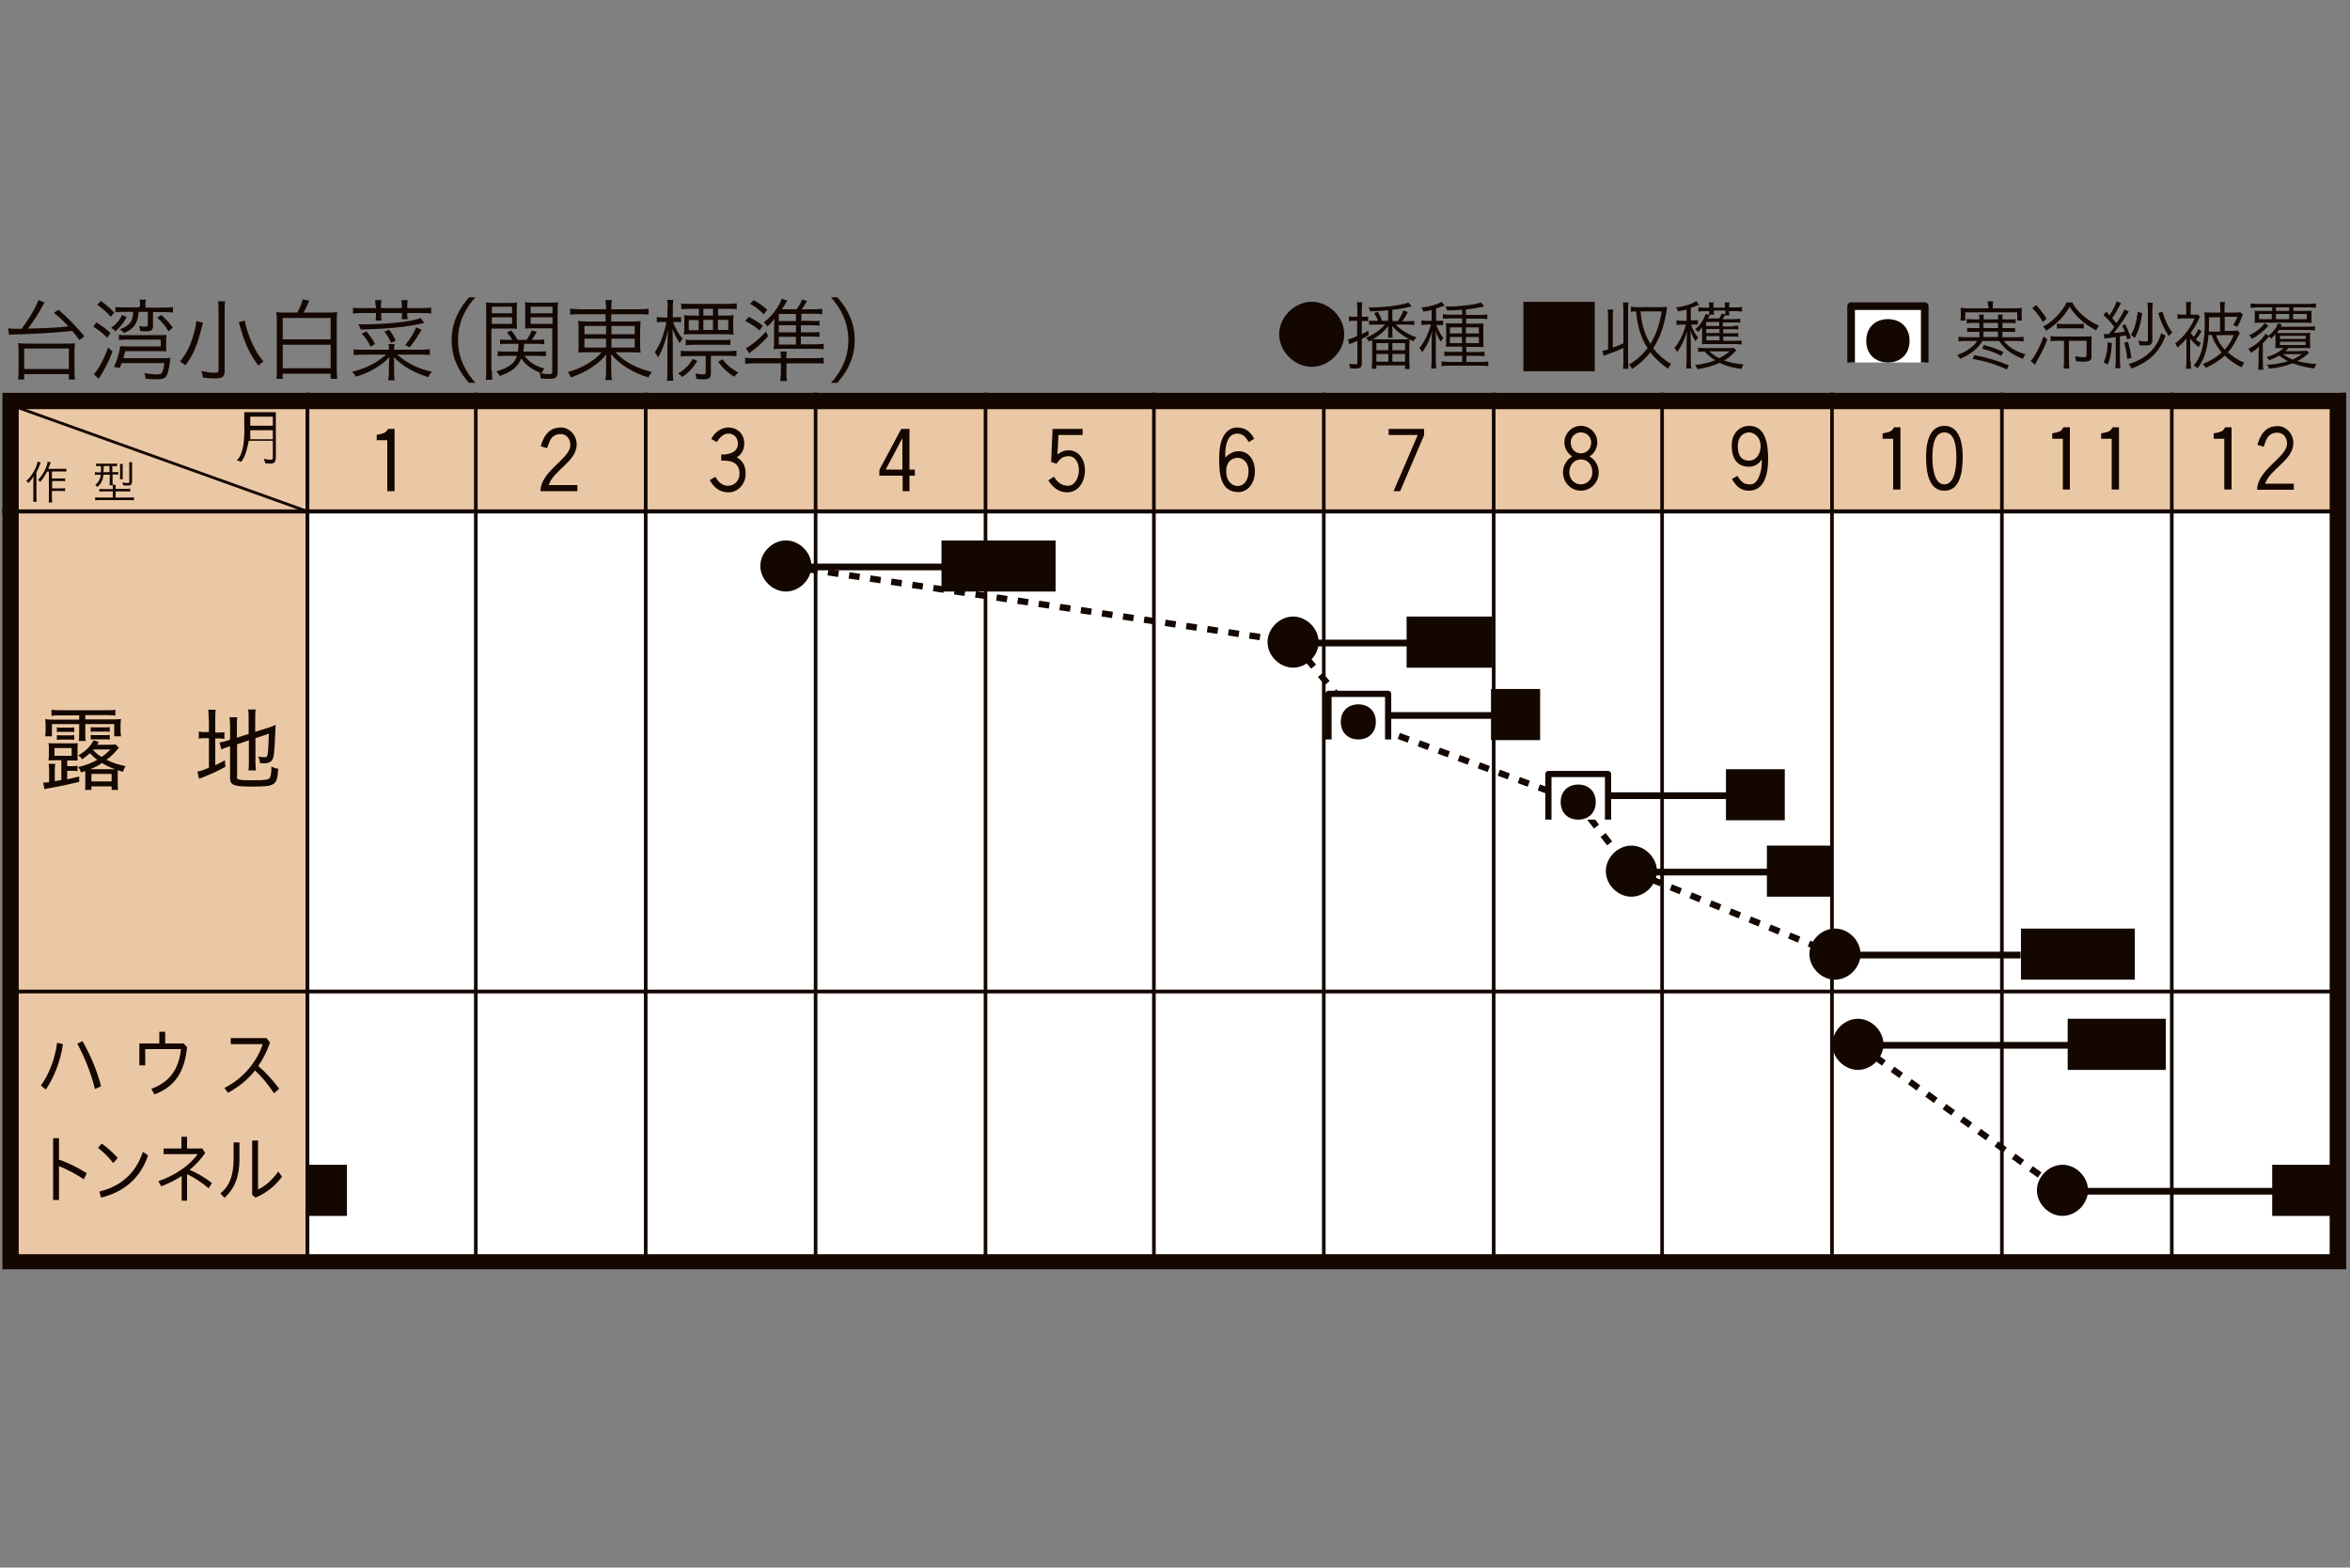 <?xml version="1.0" encoding="utf-8"?>
<!-- Generator: Adobe Illustrator 25.2.3, SVG Export Plug-In . SVG Version: 6.00 Build 0)  -->
<svg version="1.1" id="cal" xmlns="http://www.w3.org/2000/svg" xmlns:xlink="http://www.w3.org/1999/xlink" x="0px" y="0px"
	 viewBox="0 0 1000 667" style="enable-background:new 0 0 1000 667;" xml:space="preserve">
<rect x="0" y="0" width="1000" height="667" fill="#808080" stroke="none"/>
<style type="text/css">
	.st0{fill:#FFFFFF;}
	.st1{fill:#EBC8A5;}
	.st2{fill:none;stroke:#140700;stroke-width:0.252;}
	.st3{fill:none;stroke:#140700;stroke-width:0.241;}
	.st4{fill:none;stroke:#140700;stroke-width:0.273;}
	.st5{fill:#140700;}
	.st6{fill:none;stroke:#140700;stroke-width:0.188;}
	.st7{fill:#FFFFFF;stroke:#140700;stroke-width:0.353;stroke-linejoin:round;stroke-miterlimit:10;}
	.st8{fill:none;stroke:#140700;stroke-width:0.35;}
	.st9{fill:none;stroke:#140700;stroke-width:1.599;stroke-miterlimit:10;}
	.st10{fill:none;stroke:#140700;stroke-width:2.72;stroke-linejoin:round;stroke-miterlimit:10;stroke-dasharray:4.534,4.534;}
</style>
<symbol  id="calカレンダ" viewBox="-77.5 -29 155.9 58.4">
	<g>
		<rect x="-77.5" y="-28.9" class="st0" width="155.6" height="58.2"/>
	</g>
	<rect x="-76.7" y="21.4" class="st1" width="154.7" height="6.9"/>
	<rect x="-77.5" y="-28.9" class="st1" width="20.3" height="50.3"/>
	<line class="st2" x1="-57.2" y1="29.3" x2="-57.2" y2="-28.9"/>
	<line class="st3" x1="-46" y1="29.3" x2="-46" y2="-28.9"/>
	<line class="st3" x1="-34.7" y1="29.3" x2="-34.7" y2="-28.9"/>
	<line class="st3" x1="-23.4" y1="29.3" x2="-23.4" y2="-28.9"/>
	<line class="st3" x1="-12.1" y1="29.3" x2="-12.1" y2="-28.9"/>
	<line class="st3" x1="-0.9" y1="29.3" x2="-0.9" y2="-28.9"/>
	<line class="st3" x1="10.4" y1="29.3" x2="10.4" y2="-28.9"/>
	<line class="st3" x1="21.7" y1="29.3" x2="21.7" y2="-28.9"/>
	<line class="st3" x1="32.9" y1="29.3" x2="32.9" y2="-28.9"/>
	<line class="st3" x1="44.2" y1="29.3" x2="44.2" y2="-28.9"/>
	<line class="st3" x1="55.5" y1="29.3" x2="55.5" y2="-28.9"/>
	<line class="st3" x1="66.8" y1="29.3" x2="66.8" y2="-28.9"/>
	<line class="st4" x1="-77.5" y1="21.4" x2="78" y2="21.4"/>
	<g id="_x31_-12_1_">
	</g>
	<path class="st5" d="M-59.5,27.1H-61v0.6h1.5V27.1z M-59.5,25.9v-0.9c0-0.2-0.1-0.2-0.6-0.1l0.1-0.3c0.7-0.1,0.7,0.1,0.7,0.5V28
		h-2.1c0-0.2,0-0.7,0-0.9c0-0.1,0.1-1.8-0.5-2.3l0.3-0.1c0.3,0.4,0.4,0.9,0.5,1.4H-59.5z M-61,26.2c0,0.2,0,0.4,0,0.6h1.5v-0.6H-61z
		"/>
	<line class="st6" x1="-77" y1="28.5" x2="-57.2" y2="21.4"/>
	<g>
		<path class="st5" d="M77.3,28.2v-56.2H-76.4v56.2H77.3 M78.4,29.3H-77.5V-29H78.4V29.3L78.4,29.3z"/>
	</g>
</symbol>
<symbol  id="ハウス播き_1" viewBox="-1.9 -1.8 3.8 2.8">
	<path class="st7" d="M1.7-1.8c0,0,0,2.6,0,2.6c0,0-3.4,0-3.4,0v-2.6"/>
	<g id="播種_2_">
		<path class="st5" d="M1-0.8c0-0.6-0.4-1-1-1c-0.6,0-1,0.4-1,1c0,0.6,0.4,1,1,1C0.6,0.2,1-0.2,1-0.8z"/>
	</g>
</symbol>
<symbol  id="収穫" viewBox="-6.5 -1.7 13.1 3.4">
	<rect x="-6.5" y="-1.7" class="st5" width="13.1" height="3.4"/>
</symbol>
<symbol  id="収穫_2" viewBox="-6.5 -2.3 17.4 4">
	<rect x="-6.5" y="-2.3" class="st5" width="17.4" height="4"/>
</symbol>
<symbol  id="播種" viewBox="-1.7 -1.7 3.4 3.4">
	<path class="st5" d="M1.7,0c0-0.9-0.8-1.7-1.7-1.7S-1.7-0.9-1.7,0c0,0.9,0.8,1.7,1.7,1.7S1.7,0.9,1.7,0z"/>
</symbol>
<symbol  id="線" viewBox="-9.5 -0.2 19 0.3">
	<line class="st8" x1="-9.5" y1="0" x2="9.5" y2="0"/>
</symbol>
<g id="レイヤー_2_1_">
</g>
<g id="ガイド">
</g>
<use xlink:href="#calカレンダ"  width="155.9" height="58.4" id="XMLID_1_" x="-77.5" y="-29" transform="matrix(6.398 0 0 -6.398 496.779 354.528)" style="overflow:visible;"/>
<g>
	<path class="st5" d="M26.2,323.5h-2.8c-0.7,0-2,0-2.8,0.1c0.1-0.7,0.2-1.3,0.2-2.1v-3.1c0-0.8,0-1.5-0.2-2.2c1,0.1,1.8,0.1,2.8,0.1
		h6.9c1.2,0,2,0,2.8-0.1c-0.1,0.8-0.1,1.2-0.1,2.2v3.1c0,1.7,0,1.7,0,2.1c-0.2,0-0.2,0-0.7,0c-0.3,0-1.1,0-1.9,0h-1.8v2.4h1.8
		c1.4,0,2.1,0,2.6-0.2v2.3c-0.8-0.1-1.5-0.1-2.7-0.1h-1.7v3.6c1.9-0.4,2.7-0.6,5.1-1.2v2.3c-5.1,1.2-6.7,1.6-13.4,2.8
		c-0.7,0.1-1,0.2-1.4,0.3l-0.5-2.8c0.2,0,0.3,0,0.3,0c0.5,0,1.2,0,2.2-0.2v-5.1c0-1-0.1-1.8-0.2-2.7h2.8c-0.1,0.8-0.2,1.5-0.2,2.7
		v4.7l2.8-0.5V323.5z M25.4,304.4c-1.7,0-2.4,0-3.5,0.2V302c1,0.2,2.1,0.2,3.7,0.2h19.8c1.7,0,2.6,0,3.7-0.2v2.5
		c-1.2-0.1-1.8-0.2-3.5-0.2h-9.3v1.8h11.8c1.4,0,2.5,0,3.4-0.2c-0.1,0.9-0.2,1.5-0.2,2.8v1.5c0,1.3,0,2,0.2,3.1h-2.9v-5.2H36.3v4
		c0,1.4,0,2.3,0.2,3.2h-3c0.2-0.9,0.2-1.9,0.2-3.2v-4H22.1v5.2h-2.9c0.2-1.1,0.2-1.9,0.2-3v-1.5c0-1.3,0-1.8-0.2-2.8
		c1.1,0.2,1.9,0.2,3.5,0.2h11v-1.8H25.4z M23.2,321.6h7.3v-3.3h-7.3V321.6z M24.2,309.5c0.7,0.1,1.2,0.1,2.3,0.1h2.8
		c1.1,0,1.7,0,2.3-0.1v2c-0.7-0.1-1.3-0.1-2.3-0.1h-2.8c-1.1,0-1.5,0-2.3,0.1V309.5z M24.2,312.8c0.8,0.1,1.2,0.1,2.3,0.1h2.8
		c1,0,1.7,0,2.3-0.1v2c-0.7-0.1-1.3-0.1-2.3-0.1h-2.8c-1,0-1.8,0-2.3,0.1V312.8z M36.3,328.1c-0.6,0.2-1,0.3-1.8,0.6
		c-0.4-1.1-0.7-1.6-1.2-2.3c3.6-0.9,5.6-1.7,8.1-3.1c-1.2-0.8-2.1-1.7-3.1-2.8c-1.2,1-1.8,1.5-3.3,2.6c-0.6-0.8-1-1.2-1.7-1.7
		c3.2-1.8,5.2-3.8,6.5-6.4l2.3,0.7c-0.4,0.6-0.5,0.8-0.8,1.2h5c1.4,0,2.1,0,2.8-0.2l1.5,1.5c-0.3,0.3-0.3,0.3-0.8,0.9
		c-1.5,1.7-2.7,2.9-4.5,4.2c2.4,1.2,4.8,2,8.1,2.7c-0.4,0.7-0.7,1.3-1.1,2.4c-1.1-0.3-1.6-0.5-2.2-0.7c0,0.2,0,0.2,0,0.6
		c0,0.2,0,0.2,0,0.2v5c0,1.2,0,1.8,0.2,2.6h-2.8v-1.5h-8.6v1.5h-2.8c0.2-0.5,0.2-1.2,0.2-2.3v-5.2V328.1z M49,327.3
		c-2.3-0.8-3.7-1.5-5.6-2.6c-1.9,1.2-3,1.8-5,2.6l9.8,0H49z M46.7,311.4c-0.7-0.1-1.3-0.1-2.3-0.1h-3.5c-1.1,0-1.5,0-2.3,0.1v-2
		c0.8,0.1,1.2,0.1,2.3,0.1h3.5c1.1,0,1.6,0,2.3-0.1V311.4z M46.7,314.7c-0.7-0.1-1.3-0.1-2.3-0.1h-3.5c-1,0-1.7,0-2.3,0.1v-2
		c0.8,0.1,1.2,0.1,2.3,0.1h3.5c1.1,0,1.6,0,2.3-0.1V314.7z M38.9,332.5h8.6v-3.2h-8.6V332.5z M39.6,319.1c1.2,1.3,2.2,2.1,3.6,3
		c1.5-1,2.3-1.7,3.8-3.2h-7.2L39.6,319.1z"/>
	<path class="st5" d="M88.8,306.2c0-1.8-0.1-3.1-0.2-4.2h3.2c-0.2,1.2-0.2,2.3-0.2,4.3v5.4h1c1.5,0,2.2,0,2.9-0.2v2.9
		c-0.9-0.1-1.7-0.2-3-0.2h-0.9v11.4c1.5-0.7,2.1-1,4.1-2.1l0.2,2.8c-3.7,2-4.8,2.5-9.7,4.5c-0.9,0.3-1.1,0.4-1.5,0.6l-0.7-3.1
		c1.4-0.2,2.3-0.6,4.9-1.6v-12.6h-1.2c-1.6,0-2.2,0-3.1,0.2v-3c0.9,0.2,1.5,0.2,3.1,0.2h1.2V306.2z M100.8,330.4
		c0,0.8,0.2,1.2,1,1.3c0.9,0.3,2.5,0.3,5.9,0.3c5.1,0,6.5-0.2,7.1-1c0.4-0.6,0.7-2,0.7-4.9c1,0.6,1.5,0.8,2.9,1
		c-0.5,7.1-1.1,7.6-11.2,7.6c-7.7,0-9.3-0.6-9.3-3.6v-13.6l-0.5,0.2c-2.3,0.7-2.3,0.8-3.2,1.2l-0.8-3c1.1-0.1,2.1-0.4,3.4-0.8
		l1.1-0.3v-5.7c0-1.7-0.1-2.8-0.2-3.9h3.3c-0.2,1.1-0.2,2.2-0.2,3.8v4.9l5-1.6v-6.8c0-1.5,0-2.4-0.2-3.6h3.2
		c-0.2,1.1-0.2,2.3-0.2,3.6v5.9l5.7-1.8c1.2-0.4,2-0.7,3-1.2c-0.2,3.8-0.2,3.8-0.3,6.3c-0.2,5.2-0.5,7.4-1,8.4
		c-0.6,1.1-1.7,1.7-3.5,1.7c-0.5,0-1,0-1.9-0.1c-0.1-1.2-0.3-1.9-0.7-2.8c0.9,0.2,2,0.3,2.8,0.3c0.8,0,1-0.2,1.2-1.3
		c0.2-1.3,0.4-4,0.5-8.7l-5.7,1.9v10.1c0,1.5,0.1,2.5,0.2,3.6h-3.2c0.2-1.1,0.2-2.1,0.2-3.7V315l-5,1.7V330.4z"/>
</g>
<g>
	<path class="st5" d="M17.4,461.9c3.4-4.7,6-11.2,6.9-18.2l2.5,0.6c-1.1,7.3-3.7,14-7.3,19.3L17.4,461.9z M35.1,443
		c3.4,5.9,6.2,12.6,7.9,19.2l-2.6,1.2c-1.6-6.6-4.3-13.4-7.5-19.3L35.1,443z"/>
	<path class="st5" d="M78.2,444.1l1.4,1.5c-1.1,10.7-5.2,16.8-13.9,20.1l-1.3-2.4c7.9-2.9,11.7-8.4,12.6-16.9H61.8v6.9h-2.5v-9.3
		h8.5v-5h2.5v5H78.2z"/>
	<path class="st5" d="M116.6,465.2c-2.4-3.6-5.2-7.1-8.1-9.7c-3.2,4.1-7.1,7.1-11.5,9.5l-1.5-2.1c7.8-3.8,13.8-11,16.3-18.6H98.2
		v-2.6h15.2l1.5,1.9c-1.3,3.8-3,7.1-5,10c3.1,2.6,6.3,6.1,8.9,9.7L116.6,465.2z"/>
	<path class="st5" d="M25.2,493.5c3.7,1.2,7.9,3.3,11.7,5.7l-1.2,2.6c-3.5-2.3-7.3-4.3-10.6-5.6v14.4h-2.5v-26.3h2.5V493.5z"/>
	<path class="st5" d="M43.3,486.6c2.5,1.8,4.6,3.7,6.8,6.1l-1.9,2.2c-2.2-2.8-4.2-4.7-6.5-6.5L43.3,486.6z M42.3,507
		c8.8-2.1,15.4-7.5,18.5-16.9l2.2,1.5c-3.3,10-10.6,15.7-20,18L42.3,507z"/>
	<path class="st5" d="M79.7,510.9h-2.4v-10.5c-2.7,1.8-5.6,3.2-8.7,4.4l-1.2-2.2c7.1-2.4,13.5-6.9,16.7-11.5H69.6v-2.4h7.6v-5h2.4v5
		h6.5l1.2,1.9c-1.8,2.7-4.1,5.1-6.6,7.2c3,1.2,6.7,3.4,9.5,5.6l-1.4,2.2c-3-2.5-6.3-4.6-9.2-6V510.9z"/>
	<path class="st5" d="M101.9,486.1v7.1c0,7.4-2,12.5-6.4,16.5l-1.7-1.9c4-3.3,5.6-7.8,5.6-14.8v-6.9H101.9z M109.8,485.2v20.9
		c2.8-1.2,6-3.9,8.6-7.6l1.6,2.2c-2.8,3.8-6.6,7-11.3,8.9l-1.4-1.2v-23.1H109.8z"/>
</g>
<line class="st9" x1="4" y1="421.9" x2="994.7" y2="421.9"/>
<path class="st5" d="M672.7,206.1c-2.7,0-4.9-2.2-4.9-5.1c0-2.9,1.9-5.5,4.9-5.5c3.2,0,4.9,2.5,4.9,5.5
	C677.6,203.9,675.4,206.1,672.7,206.1z M672.7,181.2c-3.8,0-7,3.2-7,7c0,2.5,1.3,4.7,3.3,6c-2.3,1.3-3.9,3.9-3.9,6.8
	c0,4.3,3.4,7.8,7.6,7.8c4.2,0,7.6-3.5,7.6-7.8c0-2.9-1.6-5.5-3.9-6.8c2-1.2,3.3-3.5,3.3-6C679.7,184.4,676.6,181.2,672.7,181.2z
	 M672.7,192.9c-2.6,0-4.3-2.1-4.3-4.6c0-2.5,1.9-4.3,4.3-4.3c2.4,0,4.4,1.8,4.4,4.3C677.1,190.8,675.3,192.9,672.7,192.9z"/>
<path class="st5" d="M744.3,184c2.4,0,4.9,2.2,4.9,5.8c0,3.5-2,6.2-4.9,6.2c-2.9,0-4.8-1.7-4.8-6.1C739.5,185.3,742.3,184,744.3,184
	z M737,203.8c1.2,2.1,3.1,5,7.2,5c6.9,0,8.2-7.8,8.2-13.3c0-5.4-0.6-14.3-8.1-14.3c-3.2,0-7.4,2.3-7.4,8.5c0,6.2,3,8.9,7.4,8.9
	c2.7,0,4.7-1.8,5.2-3h0.1c0.1,0.4,0.1,0.8,0.1,1.2c0,3.8-1.6,9.3-4.8,9.3c-2.3,0-3.6-0.4-5.6-3.6L737,203.8z"/>
<path class="st5" d="M801.1,184.4c0.8-0.1,2.7-0.5,3.4-0.9c0.7-0.4,1.1-1,1.5-1.7h2.7v26.5h-3.1v-21.6h-4.5V184.4z"/>
<path class="st5" d="M827.4,184c3.4,0,5.1,3.5,5.1,10.5c0,6.3-1.4,11.6-5.1,11.6c-3.7,0-5.1-5.3-5.1-11.6
	C822.3,187.5,824,184,827.4,184z M827.4,181.2c-5.2,0-7.8,4.8-7.8,13.3c0,7.9,1.8,14.3,7.8,14.3c6,0,7.8-6.5,7.8-14.3
	C835.2,186.1,832.6,181.2,827.4,181.2z"/>
<path class="st5" d="M873.2,184.4c0.8-0.1,2.6-0.5,3.4-0.9c0.7-0.4,1-1,1.5-1.7h2.7v26.5h-3v-21.6h-4.5V184.4z"/>
<path class="st5" d="M894.1,184.4c0.8-0.1,2.6-0.5,3.4-0.9c0.7-0.4,1.1-1,1.5-1.7h2.7v26.5h-3.1v-21.6h-4.5V184.4z"/>
<path class="st5" d="M942,184.4c0.8-0.1,2.6-0.5,3.4-0.9c0.7-0.4,1.1-1,1.5-1.7h2.7v26.5h-3.1v-21.6H942V184.4z"/>
<path class="st5" d="M960.6,189.3c1.9-6.7,5.3-8,8.7-8c3.4,0,6.6,3.2,6.6,7.2c0,7.3-10,11.1-12,17.3h12.2v2.6h-15.6
	c0-8.6,12.7-13.8,12.7-19.6c0-3.1-2-4.7-4.1-4.7c-4.7,0-5.1,4.4-5.8,6L960.6,189.3z"/>
<path class="st5" d="M160.3,185c0.8-0.1,2.6-0.5,3.4-0.9c0.6-0.4,1-1,1.5-1.6h2.7V209h-3.1v-21.7h-4.5V185z"/>
<path class="st5" d="M230.1,189.9c1.9-6.7,5.3-8,8.7-8c3.4,0,6.6,3.2,6.6,7.2c0,7.3-10,11.1-11.9,17.3h12.2v2.6H230
	c0-8.6,12.7-13.8,12.7-19.6c0-3.1-2-4.7-4.1-4.7c-4.7,0-5,4.4-5.8,6L230.1,189.9z"/>
<path class="st5" d="M302.7,186.8c0.9-2.2,3.8-4.9,7.2-4.9c4,0,6.8,2.9,6.8,6.7c0,2.3-0.8,4.6-3.2,6c2.3,1.3,3.8,3.2,3.8,7.1
	c0,3.9-3,7.8-7.2,7.8c-4.8,0-6.8-3.1-8.1-5.2l2.4-1.4c1.9,3.4,4.2,3.8,5.4,3.8c2.8,0,4.9-2.3,4.9-5.1s-1.3-5.2-5.2-5.5
	c-0.8-0.1-1.6-0.1-2.6-0.1v-2.6c1,0,1.9,0,2.7-0.2c3.1-0.6,4.4-2.1,4.4-4.6c0-2.2-1.6-4.1-4-4.1c-2.7,0-4.1,2.4-5,3.6L302.7,186.8z"
	/>
<path class="st5" d="M376.9,199.8l7-13.2h0.1v13.2H376.9z M374.1,202.4h10v6.6h2.9v-6.6h2.3v-2.6h-2.3v-17.3h-3.5l-9.3,17.4V202.4z"
	/>
<path class="st5" d="M447.9,182.5h12.8v2.6h-10.3l-0.4,8.3c0.8-0.6,2.3-1.8,4.6-1.8c4.9,0,7.1,4.5,7.1,8.5c0,4.2-2.3,9.4-7.7,9.4
	c-3.7,0-6.3-2.5-7.9-5.1l2.4-1.6c1.8,3.1,4,3.9,6,3.9c2.8,0,4.6-3.4,4.6-6.6c0-3.3-1.6-6-4.4-6c-2.9,0-4,1.7-5.1,3.2l-2.3-0.7
	L447.9,182.5z"/>
<path class="st5" d="M526.7,194.8c2,0,4.6,1.7,4.6,5.7c0,4.1-2.2,6.3-4.6,6.3c-2.3,0-4.9-1.8-4.9-6.3
	C521.8,196.2,524.5,194.8,526.7,194.8z M533.7,186.7c-1.3-2.4-3.2-4.8-7.4-4.8c-1.5,0-7.5,0.7-7.5,12.9c0,5.6,0,14.6,8.2,14.6
	c3.8,0,7-3.6,7-8.8c0-5-2.7-8.6-6.9-8.6c-3.2,0-5.2,2.2-5.7,2.7v-1.6c0-4.3,1.3-8.6,5.1-8.6c2.7,0,3.8,2,4.9,3.6L533.7,186.7z"/>
<path class="st5" d="M606,185.2L595.8,209H593l10.3-23.9h-12.4v-2.6H606V185.2z"/>
<g>
	<path class="st5" d="M17.3,196.8c-0.2,0.6-0.3,0.7-0.4,1.1c-0.4,1-0.7,1.8-1.4,3.1v10.3c0,0.8,0.1,1.7,0.1,2.2h-1.5
		c0.1-0.6,0.1-1.4,0.1-2.3V205c0-0.9,0-1.3,0.1-2.4c-0.5,1-1.3,2-2.3,3l-0.1-0.2c-0.2-0.4-0.2-0.4-0.7-0.8c2.2-1.8,4.4-5.6,4.8-8.2
		L17.3,196.8z M20.1,200.5c-0.8,1.7-1.9,3.3-3,4.6c-0.4-0.5-0.4-0.5-0.9-0.9c1.9-1.9,3.8-5.4,4.1-7.8l1.3,0.4
		c-0.1,0.3-0.2,0.4-0.4,1c-0.3,0.8-0.3,0.8-0.7,1.7h6c0.8,0,1.2,0,1.7-0.1v1.3c-0.4-0.1-0.9-0.1-1.7-0.1h-4.4v3H26
		c0.7,0,1.2,0,1.7-0.1v1.3c-0.6-0.1-1-0.1-1.7-0.1h-3.8v3.1H26c0.7,0,1.2,0,1.7-0.1v1.3c-0.4-0.1-1-0.1-1.7-0.1h-3.9v2.9
		c0,0.9,0.1,1.6,0.1,2h-1.5c0.1-0.4,0.1-1,0.1-2v-11.1H20.1z"/>
	<path class="st5" d="M42.6,198.3c-0.7,0-1.4,0-1.7,0.1v-1.2c0.5,0.1,1,0.1,1.8,0.1H48c0.8,0,1.4,0,1.8-0.1v1.2
		c-0.3,0-1-0.1-1.7-0.1h-0.3v2.6h0.7c0.8,0,1.4,0,1.8-0.1v1.2c-0.4-0.1-1-0.1-1.7-0.1h-0.7v2.7c0,0.7,0,1.3,0.1,1.7h1.3
		c-0.1,0.3-0.1,0.7-0.1,1.4v0.3h4.1c1.1,0,1.6,0,2.1-0.1v1.3c-0.4-0.1-1.2-0.1-2.1-0.1h-4.1v2.6h5.7c1,0,1.7,0,2.1-0.1v1.3
		c-0.5-0.1-1.3-0.1-2.1-0.1H42.6c-0.8,0-1.6,0-2.1,0.1v-1.3c0.3,0.1,1.2,0.1,2.1,0.1h5.4v-2.6h-3.6c-0.8,0-1.6,0-2.1,0.1V208
		c0.4,0.1,1,0.1,2,0.1h3.7v-0.3c0-0.7,0-1.1-0.1-1.3h-1.3c0.1-0.4,0.1-1,0.1-1.8V202h-2.7c-0.2,2.3-1,3.9-2.6,5.2
		c-0.3-0.4-0.5-0.6-0.9-0.9c1.5-1.1,2.1-2.3,2.4-4.3h-0.7c-0.8,0-1.4,0-1.8,0.1v-1.2c0.4,0.1,1.1,0.1,1.8,0.1h0.7
		c0.1-1,0.1-1.4,0.1-2.6H42.6z M44.1,198.3c0,1.3,0,1.8-0.1,2.6h2.6v-2.6H44.1z M51,203.9c0.1-0.3,0.1-1,0.1-1.7v-3.1
		c0-0.7,0-1.4-0.1-1.7h1.3c-0.1,0.3-0.1,0.9-0.1,1.7v3.1c0,0.7,0,1.3,0.1,1.7H51z M56.1,205.2c0,1.1-0.4,1.4-1.9,1.4
		c-0.6,0-1.2,0-1.8-0.1c-0.1-0.5-0.2-0.9-0.3-1.2c0.7,0.1,1.3,0.2,1.7,0.2c0,0,0.1,0,0.1,0c0.1,0,0.3,0,0.6,0c0.4,0,0.5-0.1,0.5-0.4
		v-6.6c0-0.8,0-1.4-0.1-1.8h1.4c-0.1,0.3-0.1,1.1-0.1,1.9V205.2z"/>
</g>
<g>
	<path class="st5" d="M9.2,139.9c3.1-4.1,6.4-9.7,7.1-12.2l2.7,1l-0.2,0.3l-0.3,0.5c-2.4,4.4-4.1,7-6.6,10.3
		c8.9-0.2,11.2-0.3,17.2-0.9c-2.4-2.6-3.6-3.7-6.2-5.8l2-1.3c4,3.5,7.1,6.6,11,11.3l-2.1,1.6c-1.5-2-2.1-2.8-3.1-3.9
		c-6.1,0.7-15.4,1.3-24,1.5c-1.5,0-1.6,0-2.8,0.2l-0.5-2.8c0.9,0.1,1.9,0.2,2.9,0.2h0.9H9.2z M7.7,161.5c0.2-1.2,0.2-2.2,0.2-3.5v-9
		c0-1.2-0.1-2.1-0.2-3c0.7,0.1,1.3,0.2,3,0.2h18.2c1.7,0,2.3,0,3-0.2c-0.1,0.8-0.2,1.8-0.2,3v9c0,1.2,0.1,2.4,0.2,3.5h-2.6v-2.3
		H10.3v2.3H7.7z M10.3,157h19v-8.7h-19V157z"/>
	<path class="st5" d="M41,137.2c2.2,1.3,4.3,2.9,6,4.5l-1.4,2c-2.1-2.1-3.6-3.3-5.9-4.7L41,137.2z M47.9,149.5
		c-2.1,5.3-2.9,6.8-5.9,11.7l-2.1-2c1.7-1.5,4.2-6.1,6.1-11.3L47.9,149.5z M42.9,128.1c2.1,1.4,4.2,3.2,5.7,4.9l-1.5,1.8
		c-1.8-2.1-3.5-3.6-5.7-5.1L42.9,128.1z M53.9,134.9c-1.3,2.5-2.8,4.4-4.9,6.1c-0.4-0.7-1-1.1-1.7-1.5c2.1-1.5,3.6-3.2,4.6-5.5
		L53.9,134.9z M51.8,154.4c-0.3,0.8-0.4,1-0.8,2.1l-2.5-0.3c1.3-2.8,2.5-6.8,2.6-8.9c0.8,0.1,2,0.1,3.6,0.1h13.7v-2.9H54.2
		c-1.4,0-2.8,0.1-3.6,0.2v-2.3c0.8,0.2,1.7,0.2,3.6,0.2h13.1l1.9,0c0.8,0,1,0,1.6-0.1c-0.1,0.6-0.1,1.5-0.1,2.3v2.2
		c0,1.2,0,2,0.1,2.5c-1.2-0.1-1.8-0.1-3.5-0.1h-14c-0.5,1.8-0.5,2-0.8,3h16.9c1.4,0,2.6,0,3.1-0.2c-0.1,0.5-0.2,1.1-0.2,1.8
		c-0.2,1.8-0.7,4.2-1.1,5.2c-0.7,1.8-1.7,2.2-4.7,2.2c-1.3,0-2.9-0.1-4.5-0.2c-0.1-0.9-0.3-1.7-0.6-2.4c2,0.3,3.6,0.5,5.3,0.5
		c1.4,0,2-0.2,2.3-0.8c0.4-0.8,0.7-2,0.9-4H51.8z M59.6,130.4c0-1.5,0-2.1-0.2-2.9h2.7c-0.2,0.8-0.2,1.4-0.2,2.9v0.5h7.7
		c1.8,0,3.1-0.1,4-0.2v2.3c-1-0.1-2.1-0.2-4-0.2h-4.5v5.9c0,1.7-0.8,2.3-3,2.3c-0.6,0-1.5,0-2.5-0.2c0-0.8-0.2-1.6-0.5-2.1
		c1,0.2,1.8,0.3,2.8,0.3c0.8,0,1-0.2,1-0.9v-5.4h-3.9c-0.3,4.8-2,7.3-6.3,9c-0.3-0.4-0.4-0.6-0.7-0.8c-0.3-0.2-0.4-0.3-1-0.8
		c4.1-1.4,5.6-3.4,5.7-7.4h-3.6c-1.9,0-3,0-4,0.2v-2.3c0.8,0.2,2.3,0.2,4,0.2h6.1V130.4z M68.6,134c1.9,1.7,3.3,3.1,4.9,5.4
		l-1.8,1.6c-1.3-2.3-2.7-4-4.8-5.8L68.6,134z"/>
	<path class="st5" d="M86.4,137.3c-0.2,0.7-0.4,1.4-0.6,2.1c-1.8,7.3-3.5,11.5-6.9,16.1c-0.6-0.6-1.5-1.2-2.3-1.6
		c3-3.9,4.5-6.9,5.8-11.7c0.6-2.1,1.1-4.3,1.1-5.6L86.4,137.3z M95.8,128.2c-0.2,0.8-0.2,2.3-0.2,3.8v25.9c0,2.4-0.9,3.1-4,3.1
		c-1.5,0-3.1-0.1-5.2-0.3c-0.2-1.1-0.3-1.7-0.7-2.8c2.5,0.5,4.1,0.7,5.6,0.7c1.4,0,1.7-0.2,1.7-1V132c0-1.7-0.1-2.8-0.2-3.8H95.8z
		 M104.2,136.4c0.2,1.8,0.9,4.2,2.3,7.8c1.5,3.7,3.1,6.6,5.6,9.6c-0.9,0.6-1.6,1.2-2.1,1.8c-3.6-4.7-5.8-9.3-7.8-16.5
		c-0.2-0.7-0.4-1.3-0.6-2L104.2,136.4z"/>
	<path class="st5" d="M126.5,133c1-1.7,2-4.1,2.3-5.6l2.8,0.5c-0.1,0.2-0.1,0.3-0.1,0.3l-0.2,0.4c-1,2.4-1.3,3-2.1,4.4h9.9
		c1.9,0,3.1,0,4.4-0.2c-0.2,1.1-0.2,2.6-0.2,4.7v19.2c0,2.3,0.1,3.5,0.2,4.5h-2.8V159h-20.4v2.2h-2.7c0.2-1,0.2-2.3,0.2-4.6v-19.1
		c0-2.1-0.1-3.6-0.2-4.7c1.3,0.2,2.5,0.2,4.3,0.2H126.5z M120.3,144.4h20.4v-9.1h-20.4V144.4z M120.3,156.7h20.4v-10h-20.4V156.7z"
		/>
	<path class="st5" d="M154.7,150.9c-1.5,0-3.2,0.1-4.2,0.2v-2.5c0.8,0.2,2.2,0.2,4.2,0.2h10.8c0-1,0-1.6-0.2-2.4h2.6
		c-0.1,0.6-0.2,1.5-0.2,2.4h11c2,0,3.4-0.1,4.2-0.2v2.5c-1-0.2-2.7-0.2-4.2-0.2h-9.7c4.6,3.9,8.8,5.9,14.8,7.3
		c-0.6,0.6-1.2,1.4-1.5,2.3c-6.3-2-10.7-4.5-14.7-8.5c0,0.3,0,0.5,0,0.6l0.1,0.8c0,0.5,0,1.3,0,2.1v2.3c0,1.8,0.1,3.2,0.3,4h-2.8
		c0.2-1,0.3-2.3,0.3-4v-2.3c0.1-1.7,0.1-2.9,0.2-3.5c-3.5,3.6-8.4,6.6-14.3,8.3c-0.5-1-0.9-1.5-1.6-2.1c5.8-1.4,10.5-3.8,14.5-7.3
		H154.7z M159.8,130.1c0-0.8-0.1-1.6-0.2-2.4h2.7c-0.1,0.8-0.2,1.6-0.2,2.4v1h8.9v-1c0-0.9,0-1.4-0.2-2.4h2.7
		c-0.1,0.8-0.2,1.6-0.2,2.4v1h6c1.8,0,3.4-0.1,4.2-0.2v2.5c-1-0.1-2.2-0.2-4.2-0.2h-6v0.3c0,0.9,0,1.7,0.2,2.3h-2.6
		c0.1-0.7,0.2-1.4,0.2-2.3v-0.3h-8.9v0.8c0,1,0,1.6,0.2,2.4h-2.6c0.1-0.8,0.2-1.4,0.2-2.4v-0.8h-5.6c-2,0-3.2,0.1-4.2,0.2v-2.5
		c0.8,0.2,2.5,0.2,4.2,0.2h5.6V130.1z M180.6,137.4c-7.6,1.8-14.9,2.5-27.1,2.8c-0.2-0.7-0.5-1.4-1.1-2.2c0.3,0,0.6,0,0.9,0
		c5.7,0,10.4-0.2,14.4-0.6c5.9-0.6,9.3-1.2,11.2-2.1L180.6,137.4z M157.7,147.5c-0.9-2-2.3-4-3.8-5.5l2-1c1.5,1.8,2.6,3.2,3.7,5.4
		L157.7,147.5z M165.6,140.3c1.2,1.6,1.8,2.6,2.8,4.6l-2,1c-0.8-1.9-1.7-3.4-2.8-4.8L165.6,140.3z M179.4,140.3
		c-1.6,2.8-3.6,5.8-5.1,7.5l-1.9-1c1.9-2.1,3.6-4.9,4.7-7.5L179.4,140.3z"/>
	<path class="st5" d="M199.6,162.9c-4-4.4-7.4-10.2-7.4-18.2c0-7.9,3.5-13.8,7.4-18.2h2.7c-4,4.4-7.4,10.3-7.4,18.2
		c0,8,3.5,13.8,7.4,18.2H199.6z"/>
	<path class="st5" d="M209.3,157.4c0,2,0.1,3.5,0.2,4.2h-2.8c0.2-1,0.2-2.2,0.2-4.2v-24.6c0-1.9,0-3.1-0.2-4.1
		c1,0.1,2.1,0.2,3.9,0.2h5.6c1.8,0,2.8,0,3.8-0.2c-0.1,0.8-0.1,2.3-0.1,3.6v4.1c0,1.5,0,2.7,0.1,3.5c-0.8-0.1-2.1-0.1-3.8-0.1h-7.1
		V157.4z M209.3,133.3h8.6v-2.8h-8.6V133.3z M209.3,137.8h8.6V135h-8.6V137.8z M223.3,151.5c1.8,2.5,4.6,4.3,8.3,5.3
		c-0.5,0.7-0.8,1.3-1.2,2.1c1.3,0.2,2.3,0.3,3.3,0.3c1,0,1.3-0.3,1.3-1.1v-18.4h-7.8c-1.8,0-3,0-3.8,0.1c0.1-0.8,0.1-1.8,0.1-3.5
		v-4.1c0-1.5,0-2.6-0.1-3.6c1,0.1,2,0.2,3.8,0.2h6.3c1.8,0,3,0,4-0.2c-0.2,1.4-0.2,2.3-0.2,4.1v25.4c0,2.5-0.7,3.1-3.7,3.1
		c-1,0-2.2,0-3.5-0.2c-0.1-1-0.2-1.6-0.5-2.3c0.4,0,0.5,0.1,0.8,0.1c-3.7-1.3-6.8-3.5-8.6-6.3c-1.3,3.5-4,5.7-9.2,7.5
		c-0.3-0.7-0.8-1.5-1.4-2c5.2-1.4,7.8-3.4,8.8-6.6h-4.8c-1.5,0-2.6,0.1-3.4,0.2v-2.2c0.8,0.2,1.8,0.2,3.3,0.2h5.3
		c0.2-1.1,0.2-1.8,0.2-3.3H216c-1.6,0-2.6,0-3.2,0.2v-2.1c0.8,0.2,1.6,0.2,3.2,0.2h2c-0.7-1.1-1.2-1.9-2.3-3.2l1.9-0.8
		c1,1.3,2,2.7,2.6,4h3.9c1-1.5,1.6-2.5,2.2-4l2.1,0.6c-0.6,1.2-1.4,2.4-2.1,3.4h2.1c1.5,0,2.3,0,3.2-0.2v2.1
		c-0.7-0.1-1.7-0.2-3.2-0.2H223c0,1.5-0.1,2.3-0.3,3.3h6.3c1.6,0,2.5,0,3.3-0.2v2.2c-0.8-0.1-1.9-0.2-3.3-0.2H223.3z M225.8,133.3
		h9.3v-2.8h-9.3V133.3z M225.8,137.8h9.3V135h-9.3V137.8z"/>
	<path class="st5" d="M247.1,133.7c-2.1,0-3.3,0-4.5,0.2v-2.6c1.2,0.2,2,0.2,4.6,0.3h10.7v-0.3c0-1.6-0.1-2.6-0.3-3.6h2.8
		c-0.2,1-0.3,2.1-0.3,3.6v0.3h11.2c2.3,0,4-0.1,4.7-0.3v2.6c-1.1-0.2-2.6-0.2-4.6-0.2h-11.3v3.1h8.2c2.4,0,3.4,0,4.3-0.2
		c-0.1,1-0.2,1.9-0.2,4v5.5c0,2.3,0,2.7,0.2,4c-0.9-0.2-2.1-0.2-4.3-0.2h-6.4c3.8,4.1,8.8,6.7,15.5,8.4c-0.7,0.9-1,1.3-1.5,2.3
		c-6.8-2.1-12.3-5.6-15.9-9.9c0.1,0.7,0.1,2.2,0.1,3v3.8c0,2,0.1,3.1,0.3,4.2h-2.8c0.2-1.2,0.3-2.3,0.3-4.2v-3.8c0-0.7,0-2,0.1-2.9
		c-3.1,4-8.6,7.6-15,9.8c-0.5-1-0.8-1.6-1.4-2.3c5.3-1.3,11.6-4.9,14.4-8.4h-5.5c-2.4,0-3.5,0-4.4,0.2l0-0.5
		c0.1-0.7,0.1-1.2,0.1-3.5v-5.5c0-2.2,0-2.9-0.2-4c0.8,0.1,2,0.2,4.2,0.2h7.5v-3.1H247.1z M248.7,138.7v3.5h9.2v-3.5H248.7z
		 M248.7,144.1v3.8h9.2v-3.8H248.7z M260.2,142.2h9.9v-3.5h-9.9V142.2z M260.2,147.9h9.9v-3.8h-9.9V147.9z"/>
	<path class="st5" d="M284.1,131.5c0-2.1,0-3.1-0.2-3.9h2.6c-0.1,0.8-0.2,2.1-0.2,3.8v3.6h1.1c1.1,0,1.8,0,2.4-0.2v2.3
		c-0.7-0.1-1.4-0.1-2.4-0.1h-1c0.8,2.3,2.4,5.3,4.1,7.1c-0.6,0.7-0.9,1.2-1.3,1.9c-1.3-2.1-2.2-3.8-3-6c0.1,4.2,0.1,4.3,0.1,6.1
		v11.5c0,1.9,0.1,3.6,0.2,4.4h-2.7c0.2-1,0.2-2.2,0.2-4.4v-10.5c0.1-2.8,0.1-3.8,0.3-6.8c-1.1,5.1-2.5,8.8-4.3,11.8
		c-0.4-0.9-0.9-1.7-1.4-2.2c2.1-2.8,4-7.6,5-12.9h-1.5c-1.2,0-2,0-2.6,0.2v-2.3c0.5,0.1,1.5,0.2,2.6,0.2h1.9V131.5z M296.7,153.6
		c-1.8,3-3.8,5.1-6.4,6.8c-0.6-0.7-1-1-1.8-1.5c2.7-1.4,4.8-3.6,6.3-6.2L296.7,153.6z M302.5,158.9c0,2-0.7,2.5-3.3,2.5
		c-0.7,0-1.6,0-2.9-0.2c0-0.7-0.2-1.6-0.4-2.3c1.5,0.3,2.2,0.4,3.1,0.4c1,0,1.3-0.2,1.3-0.8v-7h-6.9c-1.5,0-3,0.1-3.7,0.2v-2.5
		c0.9,0.2,2.2,0.2,3.6,0.2h16.5c1.3,0,2.8-0.1,3.6-0.2v2.4c-0.7-0.1-2-0.2-3.5-0.2h-7.4V158.9z M305.5,134.3h3.2
		c1.2,0,2.6-0.1,3.5-0.2c-0.1,0.7-0.2,1.3-0.2,2.6v2.7c0,1.4,0,2.2,0.2,3c-0.9-0.1-2-0.2-3.5-0.2h-14.2c-1.5,0-2.7,0-3.5,0.2
		c0.1-0.8,0.2-1.7,0.2-2.8v-2.8c0-1.2,0-2.1-0.2-2.7c0.7,0.1,2,0.2,3.4,0.2h3v-2.9h-3.6c-1.8,0-3.1,0.1-3.9,0.2v-2.5
		c0.9,0.2,2.2,0.2,3.9,0.2h15.7c1.8,0,3.1-0.1,4-0.2v2.5c-0.8-0.2-2.3-0.2-3.8-0.2h-4.1V134.3z M291.9,144.5c1,0.2,2.1,0.2,3.6,0.2
		h11.7c1.6,0,2.5,0,3.6-0.2v2.4c-0.8-0.2-1.7-0.2-3.5-0.2h-11.9c-1.7,0-2.8,0.1-3.6,0.2V144.5z M293.1,136.2v4.3h4.2v-4.3H293.1z
		 M299.3,131.4v2.9h4.1v-2.9H299.3z M299.3,140.4h4.1v-4.3h-4.1V140.4z M305.5,140.4h4.4v-4.3h-4.4V140.4z M307.5,152.9
		c1.5,2.1,3.8,4.1,6.7,5.6c-0.5,0.4-1.2,1.1-1.7,1.8c-2.6-1.5-5-3.7-6.9-6.4L307.5,152.9z"/>
	<path class="st5" d="M318.6,134.8c2.3,1.2,4.1,2.3,6,3.8l-1.4,2c-2-1.7-3.9-3-6.1-4L318.6,134.8z M334.6,158.1c0,1.6,0.1,2.8,0.3,4
		H332c0.2-1.3,0.3-2.3,0.3-4v-3.5h-11.4c-1.6,0-3,0.1-3.8,0.2v-2.6c0.9,0.2,2.1,0.2,3.6,0.2h11.6v-0.2c0-1-0.1-2.1-0.2-2.6h2.7
		c-0.1,0.5-0.2,1.3-0.2,2.6v0.2h12.1c1.8,0,2.8-0.1,3.8-0.2v2.6c-0.9-0.2-2.2-0.2-3.8-0.2h-12V158.1z M326.9,143
		c-2.1,2.3-4.1,4.3-6.8,6.3l-0.6,0.5c-0.1,0.1-0.2,0.2-0.3,0.3l-0.3,0.3l-1.5-2.2c2.2-1.1,6.4-4.6,8.5-7.1L326.9,143z M320.7,127.7
		c2.3,1.3,4,2.5,5.8,4.1l-1.5,1.9c-1.8-1.9-3.6-3.2-5.8-4.4L320.7,127.7z M345.2,136.6c1.8,0,3,0,3.5-0.2v2.2
		c-0.7-0.1-2-0.2-3.5-0.2h-4.4v3h4.4c1.6,0,2.9,0,3.5-0.2v2.2c-0.7-0.1-1.8-0.2-3.5-0.2h-4.4v3.3h6.1c1.6,0,2.6-0.1,3.6-0.2v2.3
		c-0.8-0.1-2.1-0.2-3.6-0.2h-14.7c-1,0-2.1,0-3,0.2c0.1-1,0.2-1.5,0.2-2.8v-6.2c0-1.7,0-2.5,0.2-4c-1.4,1.7-1.7,2.1-3.1,3.3
		c-0.2-0.5-0.8-1.2-1.5-1.7c3.4-2.6,6.3-6.4,7.7-10.1l2.3,0.8c-0.1,0.2-0.2,0.3-0.3,0.5c0,0.1-0.1,0.2-0.2,0.4l-0.2,0.3
		c-0.5,0.8-0.6,1-1.6,2.5h6.3c1-1.3,1.8-2.8,2.3-4.2l2.1,0.7c-1,1.7-1.5,2.6-2.3,3.5h5.2c1.4,0,2.6-0.1,3.6-0.2v2.3
		c-0.8-0.1-2-0.2-3.3-0.2h-5.6v3H345.2z M338.7,136.6v-3h-7.3v3H338.7z M331.4,141.4h7.3v-3h-7.3V141.4z M331.4,146.6h7.3v-3.3h-7.3
		V146.6z"/>
	<path class="st5" d="M353.6,162.9c4-4.4,7.4-10.2,7.4-18.2c0-7.9-3.5-13.8-7.4-18.2h2.7c4,4.4,7.4,10.3,7.4,18.2
		c0,8-3.5,13.8-7.4,18.2H353.6z"/>
</g>
<g>
	<path class="st5" d="M858.3,143.5c1.2,0,2.1-0.1,2.8-0.2v2c-0.8-0.1-1.6-0.2-2.8-0.2h-5.6c2,2.6,5,4.4,9.2,5.7
		c-0.4,0.5-0.9,1.3-1.1,1.9c-5-2-7.6-4-10.1-7.6h-7.1c-2.3,3.5-4.8,5.5-9.5,7.6c-0.4-0.6-0.8-1.2-1.3-1.6c3.9-1.4,7.2-3.7,8.5-6
		h-5.1c-1.2,0-2,0.1-2.8,0.2v-2c0.7,0.1,1.7,0.2,2.8,0.2h6.1v-2.3h-2.6c-1.4,0-2,0-2.6,0.1v-1.8c0.6,0.1,1.1,0.1,2.6,0.1h2.6v-2.2
		h-2.6c-1.2,0-2.1,0.1-2.8,0.2v-1.9c0.7,0.1,1.4,0.2,2.7,0.2h2.7c0-0.9-0.1-1.5-0.2-2h2.1c-0.1,0.6-0.1,1.1-0.1,2h6.2
		c0-1-0.1-1.5-0.2-2h2.1c-0.1,0.5-0.1,1.2-0.1,2h2.9c1.3,0,2,0,2.7-0.2v1.9c-0.7-0.1-1.6-0.2-2.8-0.2h-2.8v2.2h2.8
		c1.5,0,2,0,2.6-0.1v1.8c-0.7-0.1-1.2-0.1-2.6-0.1h-2.8v2.3H858.3z M846,130.4c0-1-0.1-1.4-0.2-2.2h2.4c-0.2,0.8-0.2,1.4-0.2,2.2
		v0.8h9.2c1,0,2.4-0.1,3.2-0.2c-0.1,0.6-0.1,1.2-0.1,2.2v1c0,1,0,1.6,0.1,2.2h-2v-3.5h-22.1v3.5h-2.1c0.1-0.5,0.2-1.3,0.2-2.2v-1
		c0-0.9-0.1-1.7-0.1-2.2c0.8,0.1,2.2,0.2,3.2,0.2h8.7V130.4z M840.2,151.1c5.1,1,9.3,2.2,14.6,4.3l-0.8,1.8
		c-4.6-2.1-9.1-3.5-14.6-4.5L840.2,151.1z M844.2,146.8c3.5,0.9,5.8,1.8,8.3,3l-0.9,1.6c-2.4-1.3-5.2-2.3-8.1-3L844.2,146.8z
		 M844,139.6h6.2v-2.2H844V139.6z M850.2,141.1H844v2.3h6.2V141.1z"/>
	<path class="st5" d="M871.2,144.5c-1.3,3.4-2.5,5.8-4.6,9.4c-0.2,0.4-0.4,0.8-0.6,1.3l-1.9-1.6c1.4-1.2,4.2-6.5,5.5-10.5
		L871.2,144.5z M866.4,129.8c1.9,2,3.1,3.6,4.5,5.8l-1.6,1.4c-1.4-2.4-2.8-4.2-4.5-5.9L866.4,129.8z M881.8,128.7
		c1.9,3.8,6.5,7.8,11.4,9.9c-0.5,0.6-1,1.3-1.2,2c-5.1-2.7-8.9-6.1-11.3-10.1c-2.2,4-5.5,7.4-9.9,10.2c-0.5-0.8-0.9-1.2-1.4-1.7
		c4-2,8.4-6.7,10-10.3H881.8z M876,145c-1.5,0-2.4,0.1-3.4,0.2V143c0.9,0.2,1.7,0.2,3.4,0.2h10.9c1.7,0,2.6,0,3.2-0.2
		c-0.1,0.6-0.1,1.8-0.1,3.2v5.4c0,1.8-0.8,2.3-3.6,2.3c-0.8,0-1.8-0.1-3-0.2c0-0.7-0.2-1.5-0.4-2.1c1.6,0.3,2.8,0.4,3.7,0.4
		c1,0,1.2-0.2,1.2-0.8V145h-7.5v8.1c0,1.8,0.1,2.9,0.2,3.7h-2.5c0.2-0.8,0.2-2,0.2-3.7V145H876z M875.4,137.7
		c0.6,0.1,1.2,0.2,2.2,0.2h6.9c1,0,1.5,0,2.2-0.2v2.1c-0.7-0.1-1.2-0.1-2.3-0.1h-6.8c-1.1,0-1.6,0-2.3,0.2V137.7z"/>
	<path class="st5" d="M898.5,140.8c0.4-0.5,0.8-1,1.2-1.7c-1.6-2.1-3-3.6-4.6-5l1.1-1.5c1,1,1.2,1.2,1.5,1.6c1.6-2.5,2.8-5.1,2.9-6
		l2,0.8c-0.4,0.6-0.4,0.6-1.2,2.1c-0.6,1.2-1.7,3-2.6,4.3c1.1,1.2,1.2,1.4,1.9,2.1c2-3.1,2.9-4.7,3.3-5.9l1.9,1
		c-0.2,0.3-0.4,0.5-0.9,1.3c-2.5,3.9-3.8,5.7-5.5,7.8c1.4-0.1,3.6-0.4,4.7-0.6c-0.4-1-0.6-1.4-1.2-2.5l1.4-0.6
		c0.9,1.9,1.7,3.8,2.3,5.8l-1.5,0.7c-0.3-1-0.3-1.1-0.5-1.8l-0.3,0.1l-0.3,0c-0.6,0.1-1.1,0.2-2,0.3v10.5c0,1.3,0.1,2.5,0.2,3.1
		h-2.2c0.1-0.8,0.2-1.9,0.2-3.1v-10.2l-0.6,0.1l-0.6,0.1c-0.2,0-1.1,0.1-2.4,0.3c-0.6,0.1-0.9,0.1-1.2,0.2l-0.3-2
		c0.4,0.1,0.5,0.1,0.8,0.1s0.9,0,1.4-0.1L898.5,140.8z M898.7,146c-0.3,4.5-0.7,6.4-1.8,9.1l-1.7-0.9c1.1-2.5,1.6-5,1.7-8.6
		L898.7,146z M905.5,145.4c0.6,1.8,1.2,4.7,1.5,6.9l-1.8,0.5c-0.2-2.5-0.7-5.1-1.3-6.9L905.5,145.4z M921.6,142.8
		c-0.1,0.2-0.2,0.4-0.2,0.4c-0.1,0.1-0.2,0.5-0.4,1c-2.8,6.3-7.1,10.1-14,12.6c-0.3-0.7-0.7-1.4-1.2-1.9c7.1-2,12.3-6.9,13.8-13.1
		L921.6,142.8z M911.6,133.3c-0.7,4.6-1.6,7.7-3.2,10.5c-0.5-0.5-0.9-0.8-1.6-1.3c1.5-2.4,2.4-5.6,2.9-9.9L911.6,133.3z
		 M915.9,144.7c0,0.9-0.2,1.5-0.7,1.9c-0.4,0.3-1.1,0.4-2.5,0.4c-0.6,0-1.2,0-2.3-0.1c0-0.6-0.2-1.4-0.5-2c1.3,0.3,2.3,0.4,3.1,0.4
		c0.8,0,1-0.2,1-0.7v-12.3c0-1.3-0.1-2.8-0.2-3.5h2.3c-0.1,0.9-0.2,2-0.2,3.5V144.7z M920.2,132.6c1,3.6,2.5,6.7,4.2,8.9
		c-0.6,0.5-0.9,0.7-1.5,1.5c-1.7-2.4-3.3-5.8-4.5-9.8L920.2,132.6z"/>
	<path class="st5" d="M932.2,153.7c0,1.3,0.1,2.5,0.2,3.2h-2.2c0.1-0.6,0.2-2,0.2-3.3v-9.5c-1,1.2-2.1,2.3-3.8,3.8
		c-0.3-0.6-0.6-1.3-1-1.8c3.4-2.4,6.7-6.7,8.2-10.6h-4.8c-1.1,0-1.8,0.1-2.4,0.2v-2c0.7,0.1,1.3,0.2,2.5,0.2h1.2v-2.8
		c0-1.2-0.1-2.1-0.1-2.6h2.2c-0.1,0.5-0.2,1.3-0.2,2.5v2.9h0.9c1,0,1.7,0,2.2-0.1l0.9,1c-0.1,0.1-0.1,0.3-0.2,0.3
		c0,0.1-0.1,0.3-0.3,0.6c-1.2,2.7-1.9,3.7-3.5,5.9c0.5,0.8,0.7,1,1.3,1.7c0.9-1.1,1.4-2,2-3.3l1.3,1c-0.2,0.3-0.4,0.5-0.4,0.7
		c-0.8,1.3-1.1,1.7-2,2.7c0.8,0.7,1.2,1,2.2,1.7c-0.4,0.4-0.8,1.1-1,1.6c-1.5-1.2-2.7-2.4-3.6-3.7V153.7z M939.8,142.6
		c-0.5,6.3-2,10.8-4.7,14.1c-0.7-0.6-1-0.9-1.6-1.2c1.8-2.1,2.7-4,3.5-6.8c0.8-2.9,1.2-7,1.2-11.9c0-1.8-0.1-2.8-0.2-3.9
		c0.8,0.1,1.6,0.1,3.1,0.1h3.7v-1.7c0-1.4-0.1-2.2-0.2-2.8h2.2c-0.1,0.6-0.2,1.4-0.2,2.8v1.7h3.5c1.8,0,2.6,0,3.1-0.2l1.2,1
		c0,0.1-0.1,0.2-0.1,0.2l-0.1,0.3c-0.2,0.4-0.4,1.1-0.7,1.8c-0.4,1.1-1,2.2-1.5,3c-0.5-0.4-1.2-0.6-1.7-0.8c0.8-1.2,1.3-2.3,1.8-3.5
		h-5.4v6h2.7c1.5,0,2.3-0.1,2.8-0.2l0.9,1.1c-0.1,0.3-0.2,0.4-0.3,0.6c-0.1,0.1-0.1,0.2-0.2,0.4l-0.2,0.3c-1.2,2.7-2.7,5.2-4.4,6.9
		c2.3,2,4.4,3.4,7,4.4c-0.4,0.5-0.8,1.2-1.1,2c-2.6-1.2-5.2-3-7.2-5c-2.3,2.1-4.9,3.8-8.1,5.2c-0.4-0.8-0.8-1.2-1.3-1.6
		c3.3-1.3,5.6-2.7,8.1-4.9c-2-2.4-3.5-4.9-4.2-7.5H939.8z M944.7,141v-6H940v2.5c0,0.7,0,2-0.1,3.6H944.7z M943,142.6
		c0.8,2.3,1.9,4.3,3.7,6.2c1.7-1.9,3-4.1,3.8-6.2H943z"/>
	<path class="st5" d="M979.1,149.3c1.2,0,2,0,2.4-0.1l1.1,1c-0.2,0.1-0.2,0.2-0.4,0.3c-1.7,1.4-2.9,2.3-4.6,3.1
		c2.4,0.7,5.1,1.1,8.2,1.3c-0.5,0.6-0.7,1.1-1,1.9c-3.6-0.5-6.5-1.2-9.2-2.2c-2.8,1.1-6.2,1.9-10,2.3c-0.2-0.6-0.5-1.2-1-1.7
		c3.1-0.1,6.1-0.6,9-1.5c-1.5-0.8-2.5-1.4-3.7-2.4c-1.2,0.7-2.7,1.4-4.3,2c-0.4-0.7-0.5-0.8-1.1-1.4c3.1-0.8,5.6-2.2,7.2-3.8H971
		c-1.2,0-2,0-2.8,0.1c0.1-0.7,0.1-1.2,0.1-2.1v-2.4c0-0.5,0-1,0-1.5c-0.6,0.7-1,1.1-1.8,1.9c-0.4-0.4-0.6-0.6-1-0.9
		c-1.1,1.3-1.8,2.1-2.6,2.9v7.6c0,1.4,0.1,2.8,0.2,3.6h-2.2c0.1-0.6,0.2-2,0.2-3.5v-2.8c0-1.3,0.1-2.3,0.2-3.5
		c-0.9,0.9-1.9,1.7-3.5,2.6c-0.3-0.7-0.5-1-1.1-1.7c2.8-1.2,5.7-3.7,7.4-6.4l1.2,0.9c2-1.6,3.3-3.2,4-5.3l1.7,0.5
		c-0.2,0.3-0.3,0.5-0.3,0.6l-0.1,0.3h11.3c1.4,0,2.5-0.1,3.2-0.2v1.8c-0.6-0.1-2.2-0.2-3.2-0.2h-12.1c-0.4,0.5-0.6,0.9-0.9,1.3
		c0.7,0,1.6,0,2.3,0h9.1c1.2,0,2,0,2.8-0.1c-0.1,0.5-0.1,1-0.1,2.1v2.3c0,1.2,0,1.7,0.1,2.2c-0.7-0.1-1.5-0.1-2.8-0.1h-6.5
		c-0.5,0.6-0.7,0.8-1.3,1.3H979.1z M965.3,138.6c-2,2.3-4.5,4.3-7.1,5.6c-0.3-0.6-0.6-1.1-1.1-1.6c2.5-1,5.1-3,6.6-5.1L965.3,138.6z
		 M960.8,130.8c-1.3,0-2.3,0.1-3.1,0.2v-1.9c0.8,0.1,1.8,0.2,3.2,0.2h21.5c1.3,0,2.4-0.1,3.1-0.2v1.9c-0.8-0.1-1.7-0.2-3.1-0.2h-6.5
		v1.5h5.2c1,0,1.7,0,2.6-0.1c-0.1,0.6-0.1,1.3-0.1,2v1.3c0,0.7,0,1.5,0.1,1.9c-0.9-0.1-1.5-0.1-2.6-0.1h-19.1c-1.1,0-1.7,0-2.6,0.1
		c0.1-0.7,0.1-1.2,0.1-1.9v-1.3c0-0.7,0-1.2-0.1-2c0.9,0.1,1.6,0.1,2.6,0.1h4.9v-1.5H960.8z M961.3,133.6v2.2h5.4v-2.2H961.3z
		 M968.5,132.3h5.6v-1.5h-5.6V132.3z M968.5,135.8h5.6v-2.2h-5.6V135.8z M970.2,144.2h10.9v-1.3h-10.9V144.2z M970.2,146.8h10.9
		v-1.4h-10.9V146.8z M971.4,150.7c1.2,0.8,2.6,1.6,4.2,2.3c1.5-0.7,2.6-1.3,3.8-2.3H971.4z M975.8,135.8h5.8v-2.2h-5.8V135.8z"/>
</g>
<use xlink:href="#ハウス播き_1"  width="3.8" height="2.8" x="-1.9" y="-1.8" transform="matrix(9.216 0 0 -9.216 803.369 137.641)" style="overflow:visible;"/>
<line class="st10" x1="334.4" y1="240.8" x2="550.3" y2="273.2"/>
<g>
	<line class="st10" x1="550.3" y1="273.2" x2="578.2" y2="306.9"/>
</g>
<g>
	<line class="st10" x1="578.2" y1="306.9" x2="671" y2="341"/>
</g>
<g>
	<line class="st10" x1="671" y1="341" x2="694.2" y2="370.7"/>
</g>
<g>
	<line class="st10" x1="694.2" y1="370.7" x2="780.8" y2="406"/>
</g>
<g>
	<line class="st10" x1="790.6" y1="444.4" x2="877" y2="506.5"/>
</g>
<use xlink:href="#播種"  width="3.4" height="3.4" x="-1.7" y="-1.7" transform="matrix(6.398 0 0 -6.398 334.425 240.831)" style="overflow:visible;"/>
<use xlink:href="#線"  width="19" height="0.3" x="-9.5" y="-0.2" transform="matrix(4.888 0 0 -10.375 378.377 240.844)" style="overflow:visible;"/>
<use xlink:href="#収穫"  width="13.1" height="3.4" x="-6.5" y="-1.7" transform="matrix(3.707 0 0 -6.398 424.723 240.838)" style="overflow:visible;"/>
<use xlink:href="#播種"  width="3.4" height="3.4" x="-1.7" y="-1.7" transform="matrix(6.398 0 0 -6.398 550.257 273.221)" style="overflow:visible;"/>
<use xlink:href="#線"  width="19" height="0.3" x="-9.5" y="-0.2" transform="matrix(4.288 0 0 -10.375 588.52 273.234)" style="overflow:visible;"/>
<use xlink:href="#収穫"  width="13.1" height="3.4" x="-6.5" y="-1.7" transform="matrix(2.78 0 0 -6.398 616.624 273.228)" style="overflow:visible;"/>
<use xlink:href="#播種"  width="3.4" height="3.4" x="-1.7" y="-1.7" transform="matrix(6.398 0 0 -6.398 694.2 370.682)" style="overflow:visible;"/>
<use xlink:href="#線"  width="19" height="0.3" x="-9.5" y="-0.2" transform="matrix(4.288 0 0 -10.375 732.464 370.695)" style="overflow:visible;"/>
<use xlink:href="#収穫"  width="13.1" height="3.4" x="-6.5" y="-1.7" transform="matrix(2.061 0 0 -6.398 765.266 370.682)" style="overflow:visible;"/>
<use xlink:href="#線"  width="19" height="0.3" x="-9.5" y="-0.2" transform="matrix(3.925 0 0 -10.375 614.631 304.053)" style="overflow:visible;"/>
<use xlink:href="#収穫"  width="13.1" height="3.4" x="-6.5" y="-1.7" transform="matrix(1.596 0 0 -6.398 644.846 304.046)" style="overflow:visible;"/>
<use xlink:href="#ハウス播き_1"  width="3.8" height="2.8" x="-1.9" y="-1.8" transform="matrix(7.463 0 0 -7.463 578.011 301.201)" style="overflow:visible;"/>
<use xlink:href="#線"  width="19" height="0.3" x="-9.5" y="-0.2" transform="matrix(3.925 0 0 -10.375 708.202 338.177)" style="overflow:visible;"/>
<use xlink:href="#収穫"  width="13.1" height="3.4" x="-6.5" y="-1.7" transform="matrix(1.911 0 0 -6.398 746.872 338.171)" style="overflow:visible;"/>
<use xlink:href="#ハウス播き_1"  width="3.8" height="2.8" x="-1.9" y="-1.8" transform="matrix(7.463 0 0 -7.463 671.583 335.325)" style="overflow:visible;"/>
<use xlink:href="#播種"  width="3.4" height="3.4" x="-1.7" y="-1.7" transform="matrix(6.398 0 0 -6.398 780.843 405.984)" style="overflow:visible;"/>
<use xlink:href="#線"  width="19" height="0.3" x="-9.5" y="-0.2" transform="matrix(4.288 0 0 -10.375 819.106 405.997)" style="overflow:visible;"/>
<use xlink:href="#収穫"  width="13.1" height="3.4" x="-6.5" y="-1.7" transform="matrix(3.699 0 0 -6.398 884.03 405.984)" style="overflow:visible;"/>
<use xlink:href="#播種"  width="3.4" height="3.4" x="-1.7" y="-1.7" transform="matrix(6.398 0 0 -6.398 790.596 444.373)" style="overflow:visible;"/>
<use xlink:href="#線"  width="19" height="0.3" x="-9.5" y="-0.2" transform="matrix(5.243 0 0 -10.375 837.919 444.385)" style="overflow:visible;"/>
<use xlink:href="#収穫"  width="13.1" height="3.4" x="-6.5" y="-1.7" transform="matrix(3.186 0 0 -6.398 900.576 444.373)" style="overflow:visible;"/>
<use xlink:href="#播種"  width="3.4" height="3.4" x="-1.7" y="-1.7" transform="matrix(6.398 0 0 -6.398 877.652 506.498)" style="overflow:visible;"/>
<use xlink:href="#線"  width="19" height="0.3" x="-9.5" y="-0.2" transform="matrix(5.243 0 0 -10.375 924.975 506.511)" style="overflow:visible;"/>
<use xlink:href="#収穫"  width="13.1" height="3.4" x="-6.5" y="-1.7" transform="matrix(2.131 0 0 -6.398 980.741 506.498)" style="overflow:visible;"/>
<use xlink:href="#収穫"  width="13.1" height="3.4" x="-6.5" y="-1.7" transform="matrix(1.307 0 0 -6.398 139.016 506.498)" style="overflow:visible;"/>
<use xlink:href="#播種"  width="3.4" height="3.4" x="-1.7" y="-1.7" transform="matrix(8.14 0 0 -8.14 558.168 142.25)" style="overflow:visible;"/>
<g>
	<path class="st5" d="M576.1,136.5c-0.9,0-1.3,0-2.1,0.2v-2.1c0.6,0.1,1.2,0.2,2.1,0.2h1.5v-3c0-1.4-0.1-2.4-0.2-3.2h2.3
		c-0.1,0.7-0.2,1.6-0.2,3.2v3h0.8c0.8,0,1.4,0,1.9-0.1v2c-0.6-0.1-1.1-0.1-1.9-0.1h-0.8v5.6c1.3-0.7,1.7-0.9,2.8-1.5l0.1,1.9
		c-1.2,0.7-1.8,1.1-2.9,1.6v10.4c0,1.7-0.6,2.2-2.8,2.2c-0.7,0-1.4,0-2.2-0.1c0-0.6-0.2-1.2-0.4-1.9c0.9,0.1,1.9,0.2,2.6,0.2
		s0.9-0.1,0.9-0.7V145c-0.8,0.4-1.3,0.6-1.8,0.8c-0.9,0.4-1.1,0.4-1.6,0.7l-0.6-2.1c1.4-0.3,1.9-0.5,3.9-1.4v-6.5H576.1z M585,138.1
		c-1.2,0-2,0-2.4,0.1v-1.8c0.5,0.1,1.3,0.1,2.4,0.1h1.4c-0.4-1.1-0.9-2-1.7-3.3l1.7-0.5c0.6,1.1,1.3,2.6,1.7,3.8h2.6V132
		c-2.5,0.3-4.4,0.4-7.7,0.5c-0.1-0.7-0.3-1.1-0.6-1.7c0.5,0,0.9,0,1.2,0c3.4,0,7.4-0.3,10.9-0.9c2.5-0.4,3.7-0.7,4.8-1.2l1.4,1.7
		c-3.6,0.8-5,1.1-8.2,1.4v4.8h2.3c0.9-1.2,2-3.3,2.4-4.5l1.9,0.7c-1.1,2-1.4,2.5-2.4,3.9h2.4c1.2,0,2-0.1,2.7-0.2v1.8
		c-0.8-0.1-1.4-0.2-2.7-0.2h-5.2c2,2.2,5.5,4.3,8.8,5.4c-0.5,0.5-0.8,1-1.2,1.7c-0.8-0.4-1-0.5-1.7-0.8v0.2l0,0.2
		c0,0.8-0.1,1.5-0.1,2.3v6.6c0,1.3,0.1,2.5,0.2,3.3h-2v-1.5h-12.2v1.4h-2c0.1-0.9,0.1-1.9,0.2-3.3v-6.5c0-1,0-1.7-0.1-2.5
		c-0.5,0.3-0.6,0.4-1.3,0.7c-0.3-0.6-0.6-1-1.2-1.6c3.1-1.2,6.2-3.4,8.1-5.6H585z M596.9,144.4c1.2,0,2,0,2.7-0.1
		c-3.1-1.7-5.7-3.7-7.2-5.7c0.1,0.7,0.1,1.5,0.1,1.9v1.5c0,0.8,0,1.2,0.1,1.7h-2c0.1-0.5,0.1-0.9,0.1-1.7v-1.5c0-0.7,0-1.4,0.1-1.8
		c-1.5,2-3.9,4.1-6.5,5.6c0.5,0,1.9,0.1,2.5,0.1H596.9z M585.7,149h5.1V146h-5.1V149z M585.7,153.9h5.1v-3.3h-5.1V153.9z M592.5,149
		h5.4V146h-5.4V149z M592.5,153.9h5.4v-3.3h-5.4V153.9z"/>
	<path class="st5" d="M609.3,131.9c-1.7,0.4-2.3,0.5-3.6,0.7c-0.3-0.7-0.5-1.2-0.9-1.7c3.5-0.4,7-1.4,8.7-2.5l1.2,1.6
		c-0.4,0.2-0.5,0.2-1.1,0.4c-1.2,0.4-1.9,0.7-2.5,0.9v5.2h0.9c1,0,1.6,0,2.1-0.1v2c-0.5-0.1-1.2-0.1-2.1-0.1h-0.8c1,2.6,1.8,4,3,5.5
		c-0.7,0.9-0.7,1-1.1,1.6c-1-1.5-1.7-3-2.2-4.7c0.1,1.1,0.1,1.2,0.1,2.4c0,0.5,0,1,0,1.2c0,0.6,0,1,0,1.2v7.7c0,1.5,0.1,2.7,0.2,3.6
		h-2.2c0.1-1,0.2-2.1,0.2-3.6v-7.2c0-3.1,0.1-3.6,0.2-5.1c-0.9,3.4-2.3,6.5-4.2,8.9c-0.3-0.6-0.7-1.2-1.2-1.7c2-2.4,3.9-6.2,4.9-10
		h-1.5c-0.9,0-1.9,0.1-2.5,0.2v-2c0.6,0.1,1.6,0.2,2.5,0.2h1.8V131.9z M622.1,131.8c-1.9,0.2-4.2,0.3-6.3,0.3
		c-0.2-0.6-0.4-1.1-0.8-1.7c0.8,0,1.4,0,1.7,0c4.8,0,11.2-0.8,13.5-1.7l1.4,1.7l-0.2,0c0,0-0.4,0.1-1.1,0.3c-1.9,0.4-4.6,0.8-6.5,1
		v2.3h6c1.2,0,2.3-0.1,3.1-0.2v2c-0.8-0.1-1.7-0.2-2.9-0.2h-6.1v2.1h4.5c1.2,0,2.1,0,2.9-0.1c-0.1,0.7-0.1,1.1-0.1,2.6v4.5
		c0,1.6,0,2.3,0.1,3c-0.7-0.1-1.5-0.1-2.8-0.1h-4.5v2.2h4.6c1.5,0,2.5-0.1,3.1-0.2v2c-0.8-0.1-1.7-0.2-3.1-0.2h-4.6v2.6h6.1
		c1.4,0,2.6-0.1,3.2-0.2v2c-0.8-0.1-1.7-0.2-3.3-0.2h-13.4c-1.6,0-2.5,0.1-3.2,0.2v-2c0.6,0.1,1.8,0.2,3.2,0.2h5.6v-2.6h-4.6
		c-1.3,0-2.3,0-3,0.1v-1.9c0.7,0.1,1.6,0.1,3,0.1h4.6v-2.2h-4.1c-1.2,0-2.1,0-2.8,0.1c0.1-0.8,0.1-1.8,0.1-3v-4.5c0-1.2,0-2-0.1-2.6
		c0.8,0.1,1.6,0.1,2.9,0.1h4v-2.1h-5.2c-1.2,0-2.5,0.1-3,0.1v-1.9c0.7,0.1,1.8,0.2,3,0.2h5.2V131.8z M617,139.3v2.6h5.1v-2.6H617z
		 M617,143.4v2.6h5.1v-2.6H617z M623.8,141.9h5.5v-2.6h-5.5V141.9z M623.8,146h5.5v-2.6h-5.5V146z"/>
</g>
<use xlink:href="#収穫_2"  width="17.4" height="4" x="-6.5" y="-2.3" transform="matrix(1.745 0 0 -7.385 659.6 140.986)" style="overflow:visible;"/>
<g>
	<path class="st5" d="M686.3,147.9c2-0.7,3.1-1.2,4.5-1.8v-14.1c0-1.3-0.1-2.4-0.2-3.3h2.4c-0.2,1-0.2,2-0.2,3.3v21.6
		c0,1.2,0.1,2.3,0.2,3.3h-2.4c0.2-0.9,0.2-2,0.2-3.3v-5.5c-2.4,1.1-3.7,1.6-7.1,2.8c-0.6,0.2-0.6,0.2-1.3,0.5l-0.5-2.1
		c1.1-0.2,1.6-0.4,2.4-0.6v-13.7c0-1.3-0.1-2.4-0.2-3.3h2.4c-0.2,0.9-0.2,2-0.2,3.3V147.9z M707.1,130.7c0.9,0,1.8-0.1,2.3-0.1
		c-0.1,0.7-0.2,1.3-0.4,2.7c-1.1,6.1-2.8,10.7-5.5,14.9c2.2,2.8,4.5,4.8,7.6,6.7c-0.5,0.6-0.8,1-1.2,2c-2.8-1.8-5.6-4.3-7.6-7
		c-2.1,2.7-4.8,5.2-7.8,7.1c-0.3-0.6-0.6-1.1-1.3-1.9c2.8-1.5,5.7-4.1,7.9-7c-2.8-4.2-4.4-9.5-4.9-15.6c-0.8,0-1.7,0.1-2.2,0.2v-2.2
		c0.8,0.1,1.5,0.2,2.8,0.2H707.1z M698.1,132.5c0.4,5.3,1.9,10.2,4.2,13.8c2.4-3.8,4-8.5,4.8-13.8H698.1z"/>
	<path class="st5" d="M717.7,131.7c-1.2,0.3-1.9,0.5-3.6,0.8c-0.2-0.5-0.5-1.2-0.9-1.7c3.2-0.3,7.1-1.5,8.6-2.7l1.2,1.6
		c-0.4,0.1-0.4,0.2-1.1,0.4c-0.8,0.4-1.7,0.7-2.4,0.9v5.3h0.9c0.9,0,1.6,0,2.1-0.1v2c-0.5-0.1-1.2-0.1-2.1-0.1h-0.8l0.1,0.3l0.1,0.2
		c0.5,1.7,1.7,3.7,2.8,5.1c-0.5,0.5-0.7,0.9-1.1,1.5c-1-1.5-1.7-3-2.2-4.7c0.1,1.2,0.1,1.4,0.1,2.5c0,1.2,0,1.4,0.1,2.2v8
		c0,1.7,0.1,2.8,0.2,3.6h-2.2c0.1-0.7,0.2-2,0.2-3.6v-7c0-1.6,0.1-3.6,0.2-5.2c-0.9,3.2-2.5,6.6-4.2,8.8c-0.4-0.9-0.6-1.1-1.2-1.7
		c2.1-2.5,3.9-6.1,4.9-10h-1.7c-1,0-1.7,0.1-2.3,0.2v-2c0.6,0.1,1.4,0.2,2.3,0.2h2V131.7z M738.9,149.1c-0.4,0.3-0.7,0.6-1.1,1.1
		c-1.3,1.3-2.6,2.3-4.2,3.2c2.6,0.9,5.1,1.4,8.3,1.6c-0.4,0.7-0.6,1.2-0.8,2c-3.7-0.5-6.8-1.3-9.3-2.6c-2.9,1.3-5.9,2.1-9.5,2.7
		c-0.2-0.6-0.6-1.2-1-1.8c2.8-0.2,6.2-1,8.6-2c-1.8-1.1-3.4-2.4-4.5-3.7h-0.2c-1.2,0-1.9,0-2.6,0.2v-1.9c0.6,0.1,1.4,0.2,2.6,0.2
		h10.1c1.3,0,1.9,0,2.4-0.1L738.9,149.1z M737.4,138.7c1.1,0,1.9,0,2.3-0.1v1.6c-0.6-0.1-1.3-0.1-2.3-0.1h-4.1v1.7h4
		c1.2,0,2,0,2.4-0.1v1.6c-0.5-0.1-1.3-0.1-2.4-0.1h-4v1.8h5.1c1.3,0,2.2,0,2.7-0.1v1.7c-0.6-0.1-1.6-0.2-2.8-0.2h-11.6
		c-0.9,0-1.8,0-2.5,0.1c0.1-0.5,0.1-1.3,0.1-2.4v-3.6c0-0.3,0-1,0-1.3c-0.4,0.7-1.2,1.5-1.8,2.1c-0.4-0.6-0.6-0.8-1.2-1.2
		c1.9-1.3,3.7-4.1,4.5-6.5l1.4,0.4c0.1-0.4,0.1-0.6,0.1-1.4v-0.2h-2c-1.2,0-2.1,0.1-2.6,0.2v-1.9c0.4,0.1,1.5,0.2,2.7,0.2h1.9v-0.3
		c0-0.7,0-1.4-0.2-1.9h2.1c-0.1,0.5-0.1,1-0.1,1.9v0.3h4.9v-0.3c0-0.8,0-1.3-0.1-1.9h2.1c-0.1,0.5-0.2,1.1-0.2,1.8v0.3h2.7
		c1.1,0,2.1-0.1,2.8-0.2v2c-0.7-0.1-1.6-0.2-2.8-0.2h-2.7v0.3c0,0.5,0.1,1.1,0.1,1.5h-1.9c-0.3,0.5-0.6,1.1-1,1.6h5
		c1,0,2-0.1,2.5-0.2v1.7c-0.5-0.1-1.2-0.1-2.5-0.1h-4.9v1.7H737.4z M731.6,138.7V137h-5.6v1.7H731.6z M726.1,141.7h5.6V140h-5.6
		V141.7z M726.1,143v1.8h5.6V143H726.1z M731.5,135.6c0.5-0.8,0.9-1.5,1.1-2.2l1.5,0.4c0.1-0.5,0.1-0.6,0.1-1.4v-0.3h-4.9v0.2
		c0,0.6,0,1.2,0.1,1.6h-1.7c-0.1,0.2-0.2,0.3-0.2,0.3l-0.2,0.4c0,0-0.2,0.3-0.3,0.5l-0.3,0.4H731.5z M727.4,149.5
		c1.2,1.2,2.7,2.2,4.2,2.9c1.6-0.8,3.2-1.8,4.4-2.9H727.4z"/>
</g>
</svg>
